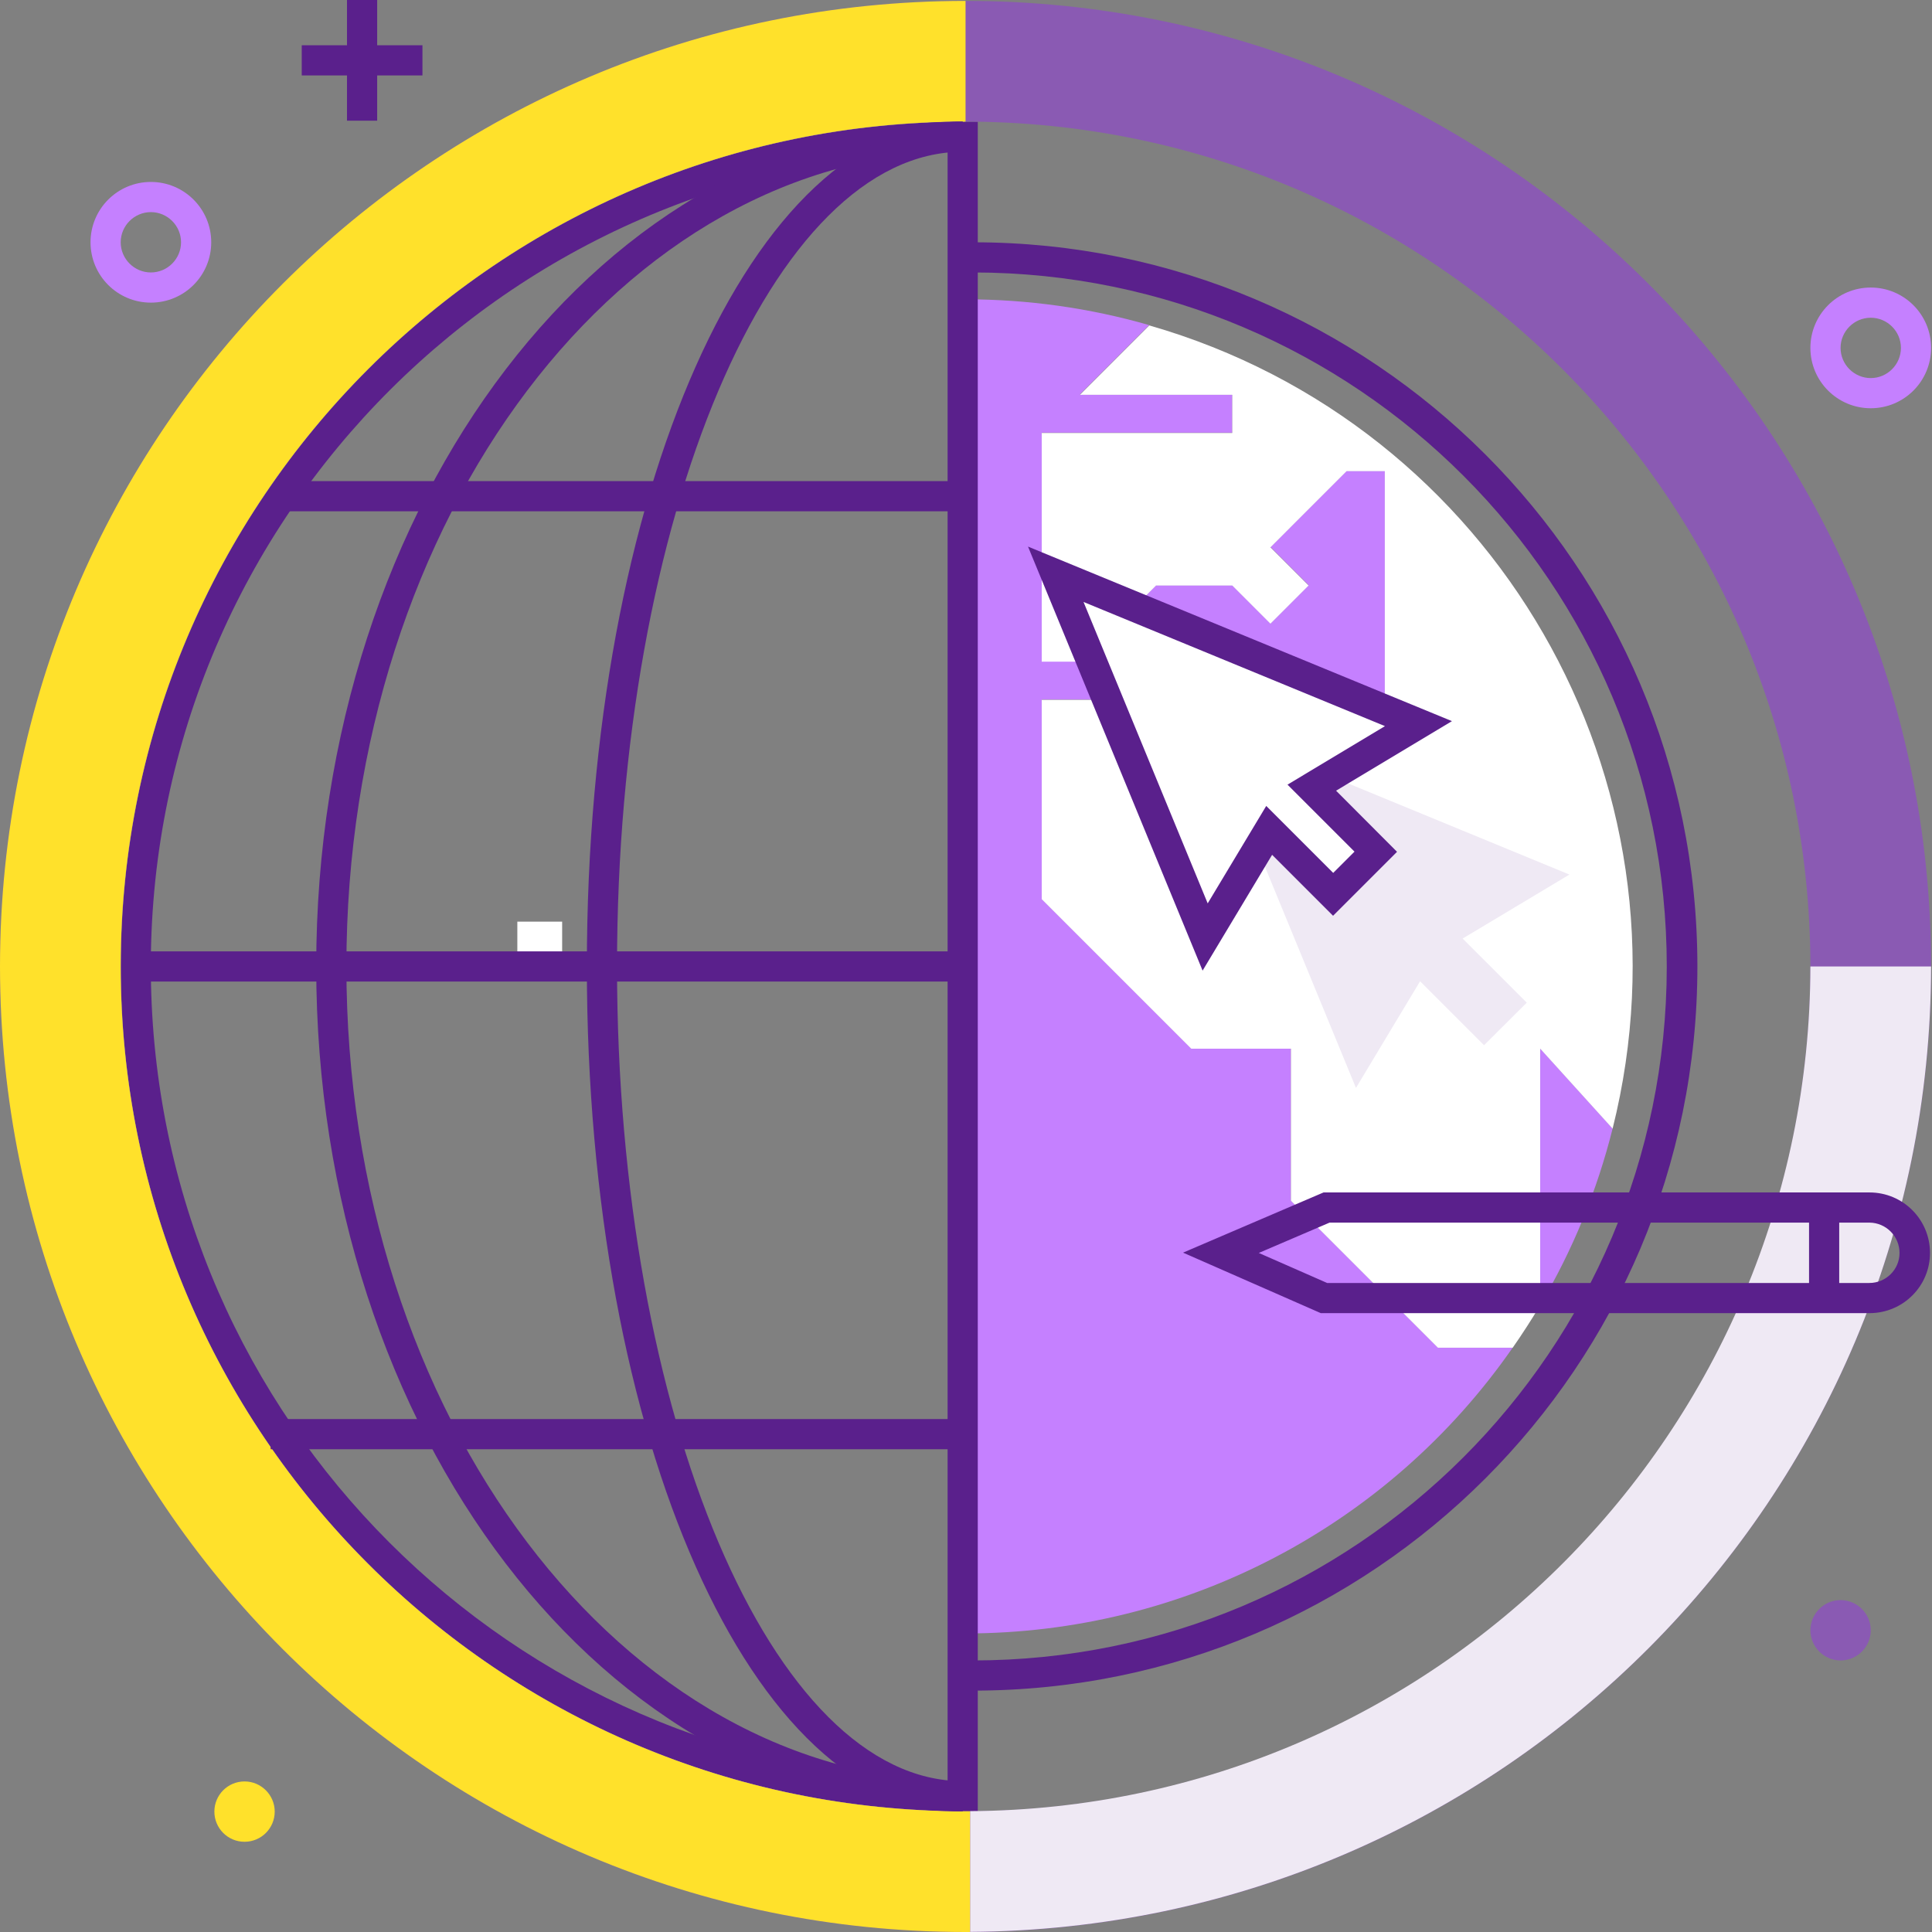 <svg xmlns="http://www.w3.org/2000/svg" width="120" height="120" viewBox="0 0 120 120" fill="none"><rect x="0" y="0" width="120" height="120" fill="#808080" stroke="none"/><path d="M60.44 105.007H60.318L60.272 103.133H60.393C84.195 103.152 103.507 83.867 103.526 60.056C103.536 36.255 84.251 16.942 60.45 16.923H60.272V15.049H60.45C85.291 15.049 105.428 35.187 105.428 60.028C105.428 84.87 85.291 105.007 60.45 105.007" fill="#5A208C"></path><path d="M59.973 101.456C73.532 101.456 86.229 94.831 93.96 83.698H89.312L80.185 74.571V65.126H73.991L64.705 55.839V43.452H86.013V29.246H83.643L78.911 33.978L81.281 36.349L78.911 38.719L76.54 36.349H71.808L67.076 41.081H64.705V26.875H76.54V24.504H67.066L71.377 20.194C67.666 19.125 63.824 18.591 59.963 18.591C59.907 18.591 59.841 18.591 59.785 18.591V101.437C59.841 101.437 59.907 101.437 59.963 101.437" fill="#C580FF"></path><path d="M95.666 81.056C97.69 77.635 99.199 73.944 100.164 70.092L95.666 65.126V81.056Z" fill="#C580FF"></path><path d="M76.538 24.523V26.894H64.703V41.099H67.074L71.806 36.367H76.538L78.909 38.738L81.28 36.367L78.909 33.997L83.641 29.264H86.012V43.47H64.703V55.849L73.989 65.135H80.183V74.581L89.31 83.708H93.958C94.558 82.846 95.129 81.965 95.664 81.065V65.135L100.162 70.102C105.578 48.437 92.852 26.378 71.384 20.212L67.074 24.523H76.538Z" fill="white"></path><path d="M34.916 57.245H32.133V60.028H34.916V57.245Z" fill="white"></path><path d="M60.731 112.504H59.794C30.811 112.4 7.403 88.833 7.506 59.85C7.609 31.007 30.961 7.656 59.794 7.562H60.731V112.504ZM58.857 9.446C30.923 10.064 8.771 33.2 9.38 61.143C9.971 88.215 31.776 110.02 58.857 110.62V9.446Z" fill="#5A208C"></path><path d="M59.972 120C26.847 120 0 93.153 0 60.028C0 26.903 26.847 0.056 59.972 0.056C93.097 0.056 119.944 26.903 119.944 60.028C119.906 93.135 93.078 119.963 59.972 120ZM59.972 7.553C30.989 7.553 7.496 31.045 7.496 60.028C7.496 89.011 30.989 112.504 59.972 112.504C88.955 112.504 112.447 89.011 112.447 60.028C112.419 31.064 88.936 7.581 59.972 7.553Z" fill="#8A5AB3"></path><path d="M59.972 112.504C30.989 112.504 7.496 89.011 7.496 60.028C7.496 31.045 30.989 7.553 59.972 7.553V0.056C26.847 0.056 0 26.903 0 60.028C0 93.153 26.847 120 59.972 120C60.066 120 60.169 120 60.262 120V112.504C60.169 112.504 60.066 112.504 59.972 112.504Z" fill="#FFE12B"></path><path d="M119.943 60.028H112.447C112.409 88.88 89.114 112.307 60.262 112.494V119.991C93.256 119.794 119.906 93.022 119.943 60.028Z" fill="#EFE9F4"></path><path d="M59.944 88.14H16.811V90.014H59.944V88.14Z" fill="#5A208C"></path><path d="M59.934 29.883H17.213V31.757H59.934V29.883Z" fill="#5A208C"></path><path d="M59.794 112.504C37.651 112.504 19.641 88.965 19.641 60.028C19.641 31.092 37.651 7.553 59.794 7.553V9.427C38.691 9.427 21.515 32.132 21.515 60.028C21.515 87.924 38.682 110.629 59.794 110.629V112.504Z" fill="#5A208C"></path><path d="M59.944 59.091H8.256V60.965H59.944V59.091Z" fill="#5A208C"></path><path d="M59.793 112.504C46.703 112.504 36.451 89.452 36.451 60.028C36.451 30.604 46.703 7.553 59.793 7.553V9.427C47.958 9.427 38.325 32.132 38.325 60.028C38.325 87.924 47.958 110.629 59.793 110.629V112.504Z" fill="#5A208C"></path><path d="M23.427 0H21.553V7.496H23.427V0Z" fill="#5A208C"></path><path d="M26.239 2.811H18.742V4.685H26.239V2.811Z" fill="#5A208C"></path><path d="M116.196 25.357C114.125 25.357 112.447 23.68 112.447 21.609C112.447 19.538 114.125 17.86 116.196 17.86C118.266 17.86 119.944 19.538 119.944 21.609C119.944 23.68 118.266 25.357 116.196 25.357ZM116.196 19.735C115.165 19.735 114.321 20.578 114.321 21.609C114.321 22.639 115.165 23.483 116.196 23.483C117.226 23.483 118.07 22.639 118.07 21.609C118.07 20.578 117.226 19.735 116.196 19.735Z" fill="#C580FF"></path><path d="M15.189 110.648C16.219 110.648 17.063 111.491 17.063 112.522C17.063 113.553 16.229 114.396 15.189 114.396C14.148 114.396 13.315 113.553 13.315 112.522C13.315 111.491 14.148 110.648 15.189 110.648Z" fill="#FFE12B"></path><path d="M9.371 18.797C7.3 18.797 5.623 17.12 5.623 15.049C5.623 12.978 7.3 11.301 9.371 11.301C11.442 11.301 13.12 12.978 13.12 15.049C13.12 17.12 11.442 18.797 9.371 18.797ZM9.371 13.175C8.341 13.175 7.497 14.018 7.497 15.049C7.497 16.08 8.341 16.923 9.371 16.923C10.402 16.923 11.245 16.08 11.245 15.049C11.245 14.018 10.402 13.175 9.371 13.175Z" fill="#C580FF"></path><path d="M115.454 61.921C116.485 61.921 117.328 62.764 117.328 63.795C117.328 64.826 116.494 65.669 115.454 65.669C114.414 65.669 113.58 64.826 113.58 63.795C113.58 62.764 114.414 61.921 115.454 61.921Z" fill="#EFE9F4"></path><path d="M97.481 54.321L82.647 48.212L81.476 48.924L85.449 52.897L82.797 55.549L78.824 51.576L78.121 52.747L84.221 67.572L88.204 60.947L92.177 64.92L94.829 62.277L90.846 58.295L97.481 54.321Z" fill="#EFE9F4"></path><path d="M88.103 44.941L65.576 35.665L74.853 58.201L78.826 51.576L82.799 55.549L85.451 52.897L81.478 48.924L88.103 44.941Z" fill="white"></path><path d="M74.693 60.281L63.852 33.95L90.183 44.791L82.986 49.111L86.772 52.907L82.799 56.88L79.013 53.094L74.693 60.291V60.281ZM67.3 37.389L75.012 56.111L78.648 50.058L82.808 54.218L84.13 52.897L79.969 48.736L86.022 45.101L67.3 37.389Z" fill="#5A208C"></path><path d="M82.038 81.562L73.482 77.804L82.207 74.065H116.119C118.19 74.065 119.867 75.733 119.876 77.804C119.886 79.875 118.208 81.552 116.137 81.562H82.047H82.038ZM78.186 77.823L82.431 79.688H116.109C117.14 79.688 117.983 78.854 117.983 77.823C117.983 76.792 117.149 75.949 116.119 75.939H82.581L78.186 77.823Z" fill="#5A208C"></path><path d="M114.237 75.002H112.363V80.625H114.237V75.002Z" fill="#5A208C"></path><path d="M114.321 99.385C115.352 99.385 116.196 100.228 116.196 101.259C116.196 102.29 115.352 103.133 114.321 103.133C113.291 103.133 112.447 102.29 112.447 101.259C112.447 100.228 113.291 99.385 114.321 99.385Z" fill="#8A5AB3"></path></svg>